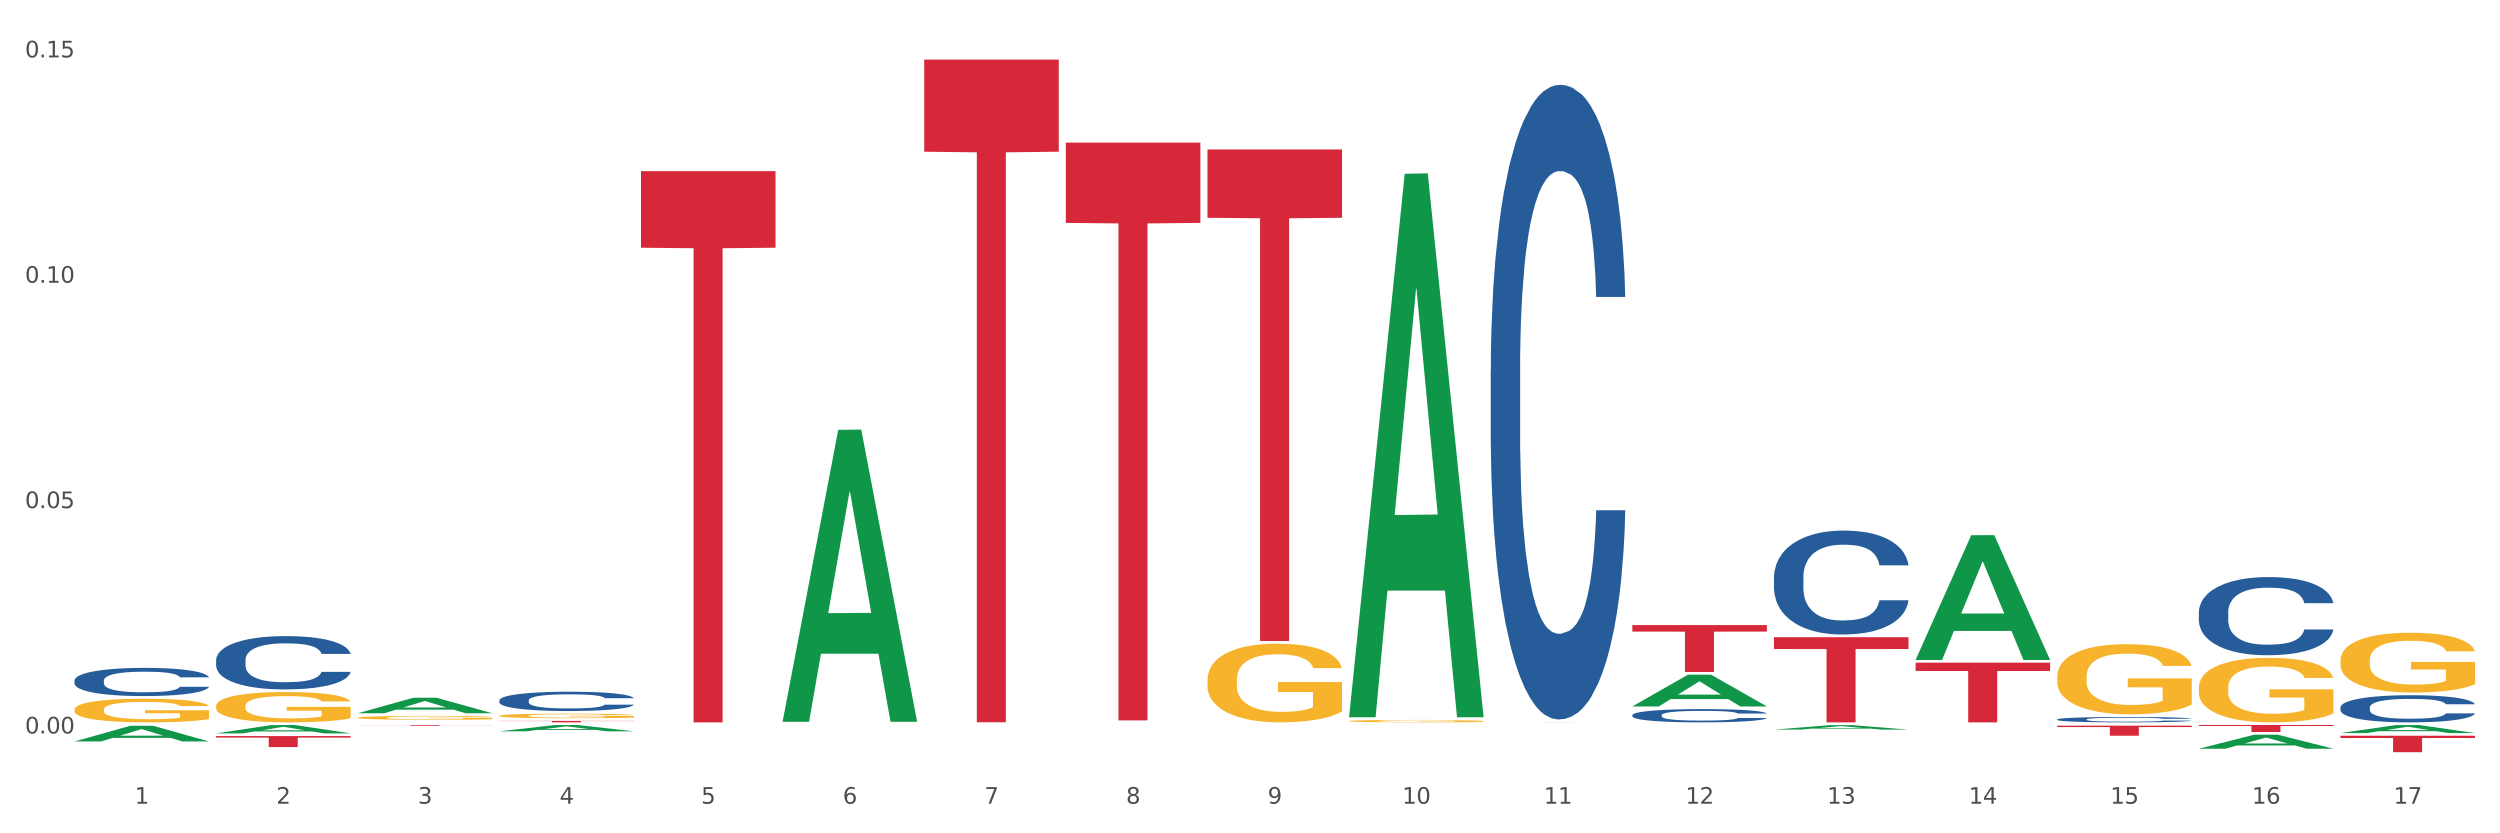 <?xml version="1.0" encoding="utf-8" standalone="no"?>
<!DOCTYPE svg PUBLIC "-//W3C//DTD SVG 1.1//EN"
  "http://www.w3.org/Graphics/SVG/1.1/DTD/svg11.dtd">
<svg xmlns:xlink="http://www.w3.org/1999/xlink" width="1080pt" height="360pt" viewBox="0 0 1080 360" xmlns="http://www.w3.org/2000/svg" version="1.1">
 <rect x="0" y="0" width="1080" height="360" fill="#333333" stroke="none"/>
 <defs>
  <style type="text/css">*{stroke-linejoin: round; stroke-linecap: butt}</style>
 </defs>
 <g id="figure_1">
  <g id="patch_1">
   <path d="M 0 360 
L 1080 360 
L 1080 0 
L 0 0 
z
" style="fill: #ffffff; stroke: #ffffff; stroke-linejoin: miter"/>
  </g>
  <g id="axes_1">
   <g id="matplotlib.axis_1">
    <g id="xtick_1">
     <g id="text_1">
      <!-- 1 -->
      <g style="fill: #4d4d4d" transform="translate(58.182 347.204) scale(0.096 -0.096)">
       <defs>
        <path id="DejaVuSans-31" d="M 794 531 
L 1825 531 
L 1825 4091 
L 703 3866 
L 703 4441 
L 1819 4666 
L 2450 4666 
L 2450 531 
L 3481 531 
L 3481 0 
L 794 0 
L 794 531 
z
" transform="scale(0.016)"/>
       </defs>
       <use xlink:href="#DejaVuSans-31"/>
      </g>
     </g>
    </g>
    <g id="xtick_2">
     <g id="text_2">
      <!-- 2 -->
      <g style="fill: #4d4d4d" transform="translate(119.364 347.204) scale(0.096 -0.096)">
       <defs>
        <path id="DejaVuSans-32" d="M 1228 531 
L 3431 531 
L 3431 0 
L 469 0 
L 469 531 
Q 828 903 1448 1529 
Q 2069 2156 2228 2338 
Q 2531 2678 2651 2914 
Q 2772 3150 2772 3378 
Q 2772 3750 2511 3984 
Q 2250 4219 1831 4219 
Q 1534 4219 1204 4116 
Q 875 4013 500 3803 
L 500 4441 
Q 881 4594 1212 4672 
Q 1544 4750 1819 4750 
Q 2544 4750 2975 4387 
Q 3406 4025 3406 3419 
Q 3406 3131 3298 2873 
Q 3191 2616 2906 2266 
Q 2828 2175 2409 1742 
Q 1991 1309 1228 531 
z
" transform="scale(0.016)"/>
       </defs>
       <use xlink:href="#DejaVuSans-32"/>
      </g>
     </g>
    </g>
    <g id="xtick_3">
     <g id="text_3">
      <!-- 3 -->
      <g style="fill: #4d4d4d" transform="translate(180.545 347.204) scale(0.096 -0.096)">
       <defs>
        <path id="DejaVuSans-33" d="M 2597 2516 
Q 3050 2419 3304 2112 
Q 3559 1806 3559 1356 
Q 3559 666 3084 287 
Q 2609 -91 1734 -91 
Q 1441 -91 1130 -33 
Q 819 25 488 141 
L 488 750 
Q 750 597 1062 519 
Q 1375 441 1716 441 
Q 2309 441 2620 675 
Q 2931 909 2931 1356 
Q 2931 1769 2642 2001 
Q 2353 2234 1838 2234 
L 1294 2234 
L 1294 2753 
L 1863 2753 
Q 2328 2753 2575 2939 
Q 2822 3125 2822 3475 
Q 2822 3834 2567 4026 
Q 2313 4219 1838 4219 
Q 1578 4219 1281 4162 
Q 984 4106 628 3988 
L 628 4550 
Q 988 4650 1302 4700 
Q 1616 4750 1894 4750 
Q 2613 4750 3031 4423 
Q 3450 4097 3450 3541 
Q 3450 3153 3228 2886 
Q 3006 2619 2597 2516 
z
" transform="scale(0.016)"/>
       </defs>
       <use xlink:href="#DejaVuSans-33"/>
      </g>
     </g>
    </g>
    <g id="xtick_4">
     <g id="text_4">
      <!-- 4 -->
      <g style="fill: #4d4d4d" transform="translate(241.726 347.204) scale(0.096 -0.096)">
       <defs>
        <path id="DejaVuSans-34" d="M 2419 4116 
L 825 1625 
L 2419 1625 
L 2419 4116 
z
M 2253 4666 
L 3047 4666 
L 3047 1625 
L 3713 1625 
L 3713 1100 
L 3047 1100 
L 3047 0 
L 2419 0 
L 2419 1100 
L 313 1100 
L 313 1709 
L 2253 4666 
z
" transform="scale(0.016)"/>
       </defs>
       <use xlink:href="#DejaVuSans-34"/>
      </g>
     </g>
    </g>
    <g id="xtick_5">
     <g id="text_5">
      <!-- 5 -->
      <g style="fill: #4d4d4d" transform="translate(302.908 347.204) scale(0.096 -0.096)">
       <defs>
        <path id="DejaVuSans-35" d="M 691 4666 
L 3169 4666 
L 3169 4134 
L 1269 4134 
L 1269 2991 
Q 1406 3038 1543 3061 
Q 1681 3084 1819 3084 
Q 2600 3084 3056 2656 
Q 3513 2228 3513 1497 
Q 3513 744 3044 326 
Q 2575 -91 1722 -91 
Q 1428 -91 1123 -41 
Q 819 9 494 109 
L 494 744 
Q 775 591 1075 516 
Q 1375 441 1709 441 
Q 2250 441 2565 725 
Q 2881 1009 2881 1497 
Q 2881 1984 2565 2268 
Q 2250 2553 1709 2553 
Q 1456 2553 1204 2497 
Q 953 2441 691 2322 
L 691 4666 
z
" transform="scale(0.016)"/>
       </defs>
       <use xlink:href="#DejaVuSans-35"/>
      </g>
     </g>
    </g>
    <g id="xtick_6">
     <g id="text_6">
      <!-- 6 -->
      <g style="fill: #4d4d4d" transform="translate(364.089 347.204) scale(0.096 -0.096)">
       <defs>
        <path id="DejaVuSans-36" d="M 2113 2584 
Q 1688 2584 1439 2293 
Q 1191 2003 1191 1497 
Q 1191 994 1439 701 
Q 1688 409 2113 409 
Q 2538 409 2786 701 
Q 3034 994 3034 1497 
Q 3034 2003 2786 2293 
Q 2538 2584 2113 2584 
z
M 3366 4563 
L 3366 3988 
Q 3128 4100 2886 4159 
Q 2644 4219 2406 4219 
Q 1781 4219 1451 3797 
Q 1122 3375 1075 2522 
Q 1259 2794 1537 2939 
Q 1816 3084 2150 3084 
Q 2853 3084 3261 2657 
Q 3669 2231 3669 1497 
Q 3669 778 3244 343 
Q 2819 -91 2113 -91 
Q 1303 -91 875 529 
Q 447 1150 447 2328 
Q 447 3434 972 4092 
Q 1497 4750 2381 4750 
Q 2619 4750 2861 4703 
Q 3103 4656 3366 4563 
z
" transform="scale(0.016)"/>
       </defs>
       <use xlink:href="#DejaVuSans-36"/>
      </g>
     </g>
    </g>
    <g id="xtick_7">
     <g id="text_7">
      <!-- 7 -->
      <g style="fill: #4d4d4d" transform="translate(425.271 347.204) scale(0.096 -0.096)">
       <defs>
        <path id="DejaVuSans-37" d="M 525 4666 
L 3525 4666 
L 3525 4397 
L 1831 0 
L 1172 0 
L 2766 4134 
L 525 4134 
L 525 4666 
z
" transform="scale(0.016)"/>
       </defs>
       <use xlink:href="#DejaVuSans-37"/>
      </g>
     </g>
    </g>
    <g id="xtick_8">
     <g id="text_8">
      <!-- 8 -->
      <g style="fill: #4d4d4d" transform="translate(486.452 347.204) scale(0.096 -0.096)">
       <defs>
        <path id="DejaVuSans-38" d="M 2034 2216 
Q 1584 2216 1326 1975 
Q 1069 1734 1069 1313 
Q 1069 891 1326 650 
Q 1584 409 2034 409 
Q 2484 409 2743 651 
Q 3003 894 3003 1313 
Q 3003 1734 2745 1975 
Q 2488 2216 2034 2216 
z
M 1403 2484 
Q 997 2584 770 2862 
Q 544 3141 544 3541 
Q 544 4100 942 4425 
Q 1341 4750 2034 4750 
Q 2731 4750 3128 4425 
Q 3525 4100 3525 3541 
Q 3525 3141 3298 2862 
Q 3072 2584 2669 2484 
Q 3125 2378 3379 2068 
Q 3634 1759 3634 1313 
Q 3634 634 3220 271 
Q 2806 -91 2034 -91 
Q 1263 -91 848 271 
Q 434 634 434 1313 
Q 434 1759 690 2068 
Q 947 2378 1403 2484 
z
M 1172 3481 
Q 1172 3119 1398 2916 
Q 1625 2713 2034 2713 
Q 2441 2713 2670 2916 
Q 2900 3119 2900 3481 
Q 2900 3844 2670 4047 
Q 2441 4250 2034 4250 
Q 1625 4250 1398 4047 
Q 1172 3844 1172 3481 
z
" transform="scale(0.016)"/>
       </defs>
       <use xlink:href="#DejaVuSans-38"/>
      </g>
     </g>
    </g>
    <g id="xtick_9">
     <g id="text_9">
      <!-- 9 -->
      <g style="fill: #4d4d4d" transform="translate(547.634 347.204) scale(0.096 -0.096)">
       <defs>
        <path id="DejaVuSans-39" d="M 703 97 
L 703 672 
Q 941 559 1184 500 
Q 1428 441 1663 441 
Q 2288 441 2617 861 
Q 2947 1281 2994 2138 
Q 2813 1869 2534 1725 
Q 2256 1581 1919 1581 
Q 1219 1581 811 2004 
Q 403 2428 403 3163 
Q 403 3881 828 4315 
Q 1253 4750 1959 4750 
Q 2769 4750 3195 4129 
Q 3622 3509 3622 2328 
Q 3622 1225 3098 567 
Q 2575 -91 1691 -91 
Q 1453 -91 1209 -44 
Q 966 3 703 97 
z
M 1959 2075 
Q 2384 2075 2632 2365 
Q 2881 2656 2881 3163 
Q 2881 3666 2632 3958 
Q 2384 4250 1959 4250 
Q 1534 4250 1286 3958 
Q 1038 3666 1038 3163 
Q 1038 2656 1286 2365 
Q 1534 2075 1959 2075 
z
" transform="scale(0.016)"/>
       </defs>
       <use xlink:href="#DejaVuSans-39"/>
      </g>
     </g>
    </g>
    <g id="xtick_10">
     <g id="text_10">
      <!-- 10 -->
      <g style="fill: #4d4d4d" transform="translate(605.761 347.204) scale(0.096 -0.096)">
       <defs>
        <path id="DejaVuSans-30" d="M 2034 4250 
Q 1547 4250 1301 3770 
Q 1056 3291 1056 2328 
Q 1056 1369 1301 889 
Q 1547 409 2034 409 
Q 2525 409 2770 889 
Q 3016 1369 3016 2328 
Q 3016 3291 2770 3770 
Q 2525 4250 2034 4250 
z
M 2034 4750 
Q 2819 4750 3233 4129 
Q 3647 3509 3647 2328 
Q 3647 1150 3233 529 
Q 2819 -91 2034 -91 
Q 1250 -91 836 529 
Q 422 1150 422 2328 
Q 422 3509 836 4129 
Q 1250 4750 2034 4750 
z
" transform="scale(0.016)"/>
       </defs>
       <use xlink:href="#DejaVuSans-31"/>
       <use xlink:href="#DejaVuSans-30" transform="translate(63.623 0)"/>
      </g>
     </g>
    </g>
    <g id="xtick_11">
     <g id="text_11">
      <!-- 11 -->
      <g style="fill: #4d4d4d" transform="translate(666.942 347.204) scale(0.096 -0.096)">
       <use xlink:href="#DejaVuSans-31"/>
       <use xlink:href="#DejaVuSans-31" transform="translate(63.623 0)"/>
      </g>
     </g>
    </g>
    <g id="xtick_12">
     <g id="text_12">
      <!-- 12 -->
      <g style="fill: #4d4d4d" transform="translate(728.124 347.204) scale(0.096 -0.096)">
       <use xlink:href="#DejaVuSans-31"/>
       <use xlink:href="#DejaVuSans-32" transform="translate(63.623 0)"/>
      </g>
     </g>
    </g>
    <g id="xtick_13">
     <g id="text_13">
      <!-- 13 -->
      <g style="fill: #4d4d4d" transform="translate(789.305 347.204) scale(0.096 -0.096)">
       <use xlink:href="#DejaVuSans-31"/>
       <use xlink:href="#DejaVuSans-33" transform="translate(63.623 0)"/>
      </g>
     </g>
    </g>
    <g id="xtick_14">
     <g id="text_14">
      <!-- 14 -->
      <g style="fill: #4d4d4d" transform="translate(850.487 347.204) scale(0.096 -0.096)">
       <use xlink:href="#DejaVuSans-31"/>
       <use xlink:href="#DejaVuSans-34" transform="translate(63.623 0)"/>
      </g>
     </g>
    </g>
    <g id="xtick_15">
     <g id="text_15">
      <!-- 15 -->
      <g style="fill: #4d4d4d" transform="translate(911.668 347.204) scale(0.096 -0.096)">
       <use xlink:href="#DejaVuSans-31"/>
       <use xlink:href="#DejaVuSans-35" transform="translate(63.623 0)"/>
      </g>
     </g>
    </g>
    <g id="xtick_16">
     <g id="text_16">
      <!-- 16 -->
      <g style="fill: #4d4d4d" transform="translate(972.849 347.204) scale(0.096 -0.096)">
       <use xlink:href="#DejaVuSans-31"/>
       <use xlink:href="#DejaVuSans-36" transform="translate(63.623 0)"/>
      </g>
     </g>
    </g>
    <g id="xtick_17">
     <g id="text_17">
      <!-- 17 -->
      <g style="fill: #4d4d4d" transform="translate(1034.031 347.204) scale(0.096 -0.096)">
       <use xlink:href="#DejaVuSans-31"/>
       <use xlink:href="#DejaVuSans-37" transform="translate(63.623 0)"/>
      </g>
     </g>
    </g>
    <g id="xtick_18"/>
    <g id="xtick_19"/>
    <g id="xtick_20"/>
    <g id="xtick_21"/>
    <g id="xtick_22"/>
    <g id="xtick_23"/>
    <g id="xtick_24"/>
    <g id="xtick_25"/>
    <g id="xtick_26"/>
    <g id="xtick_27"/>
    <g id="xtick_28"/>
    <g id="xtick_29"/>
    <g id="xtick_30"/>
    <g id="xtick_31"/>
    <g id="xtick_32"/>
    <g id="xtick_33"/>
   </g>
   <g id="matplotlib.axis_2">
    <g id="ytick_1">
     <g id="text_18">
      <!-- 0.00 -->
      <g style="fill: #4d4d4d" transform="translate(10.8 316.862) scale(0.096 -0.096)">
       <defs>
        <path id="DejaVuSans-2e" d="M 684 794 
L 1344 794 
L 1344 0 
L 684 0 
L 684 794 
z
" transform="scale(0.016)"/>
       </defs>
       <use xlink:href="#DejaVuSans-30"/>
       <use xlink:href="#DejaVuSans-2e" transform="translate(63.623 0)"/>
       <use xlink:href="#DejaVuSans-30" transform="translate(95.41 0)"/>
       <use xlink:href="#DejaVuSans-30" transform="translate(159.033 0)"/>
      </g>
     </g>
    </g>
    <g id="ytick_2">
     <g id="text_19">
      <!-- 0.05 -->
      <g style="fill: #4d4d4d" transform="translate(10.8 219.506) scale(0.096 -0.096)">
       <use xlink:href="#DejaVuSans-30"/>
       <use xlink:href="#DejaVuSans-2e" transform="translate(63.623 0)"/>
       <use xlink:href="#DejaVuSans-30" transform="translate(95.41 0)"/>
       <use xlink:href="#DejaVuSans-35" transform="translate(159.033 0)"/>
      </g>
     </g>
    </g>
    <g id="ytick_3">
     <g id="text_20">
      <!-- 0.10 -->
      <g style="fill: #4d4d4d" transform="translate(10.8 122.151) scale(0.096 -0.096)">
       <use xlink:href="#DejaVuSans-30"/>
       <use xlink:href="#DejaVuSans-2e" transform="translate(63.623 0)"/>
       <use xlink:href="#DejaVuSans-31" transform="translate(95.41 0)"/>
       <use xlink:href="#DejaVuSans-30" transform="translate(159.033 0)"/>
      </g>
     </g>
    </g>
    <g id="ytick_4">
     <g id="text_21">
      <!-- 0.15 -->
      <g style="fill: #4d4d4d" transform="translate(10.8 24.796) scale(0.096 -0.096)">
       <use xlink:href="#DejaVuSans-30"/>
       <use xlink:href="#DejaVuSans-2e" transform="translate(63.623 0)"/>
       <use xlink:href="#DejaVuSans-31" transform="translate(95.41 0)"/>
       <use xlink:href="#DejaVuSans-35" transform="translate(159.033 0)"/>
      </g>
     </g>
    </g>
    <g id="ytick_5"/>
    <g id="ytick_6"/>
    <g id="ytick_7"/>
   </g>
   <g id="PolyCollection_1">
    <path d="M 32.175 320.312 
L 32.235 320.305 
L 56.203 313.554 
L 66.15 313.548 
L 90.297 320.325 
L 78.793 320.325 
L 73.58 318.746 
L 48.833 318.746 
L 48.653 318.772 
L 43.62 320.325 
L 32.175 320.325 
L 32.175 320.312 
L 51.949 317.805 
L 70.464 317.798 
L 61.296 314.992 
L 61.176 314.979 
L 61.056 314.998 
L 51.889 317.798 
L 51.949 317.805 
L 32.175 320.312 
z
" clip-path="url(#pdd129b1c47)" style="fill: #109648"/>
    <path d="M 93.356 316.813 
L 93.416 316.809 
L 117.384 313.218 
L 127.331 313.214 
L 151.479 316.819 
L 139.974 316.819 
L 134.761 315.98 
L 110.014 315.98 
L 109.834 315.993 
L 104.801 316.819 
L 93.356 316.819 
L 93.356 316.813 
L 113.13 315.479 
L 131.645 315.476 
L 122.478 313.983 
L 122.358 313.976 
L 122.238 313.986 
L 113.07 315.476 
L 113.13 315.479 
L 93.356 316.813 
z
" clip-path="url(#pdd129b1c47)" style="fill: #109648"/>
    <path d="M 154.538 310.05 
L 154.606 310.048 
L 154.606 309.994 
L 154.744 309.947 
L 155.43 309.833 
L 156.459 309.739 
L 157.214 309.688 
L 157.969 309.647 
L 158.861 309.606 
L 159.959 309.564 
L 161.949 309.502 
L 163.184 309.47 
L 164.694 309.436 
L 167.439 309.388 
L 169.429 309.361 
L 171.487 309.338 
L 174.85 309.31 
L 177.046 309.298 
L 179.379 309.289 
L 182.192 309.283 
L 184.32 309.282 
L 188.986 309.286 
L 192.966 309.3 
L 194.887 309.31 
L 197.358 309.329 
L 198.661 309.341 
L 200.789 309.365 
L 202.985 309.397 
L 204.494 309.424 
L 206.759 309.476 
L 208.474 309.528 
L 210.053 309.591 
L 210.876 309.635 
L 211.494 309.676 
L 212.043 309.723 
L 212.592 309.798 
L 200.24 309.798 
L 199.759 309.745 
L 199.005 309.695 
L 197.907 309.646 
L 196.946 309.616 
L 195.299 309.578 
L 193.789 309.553 
L 192.211 309.535 
L 190.29 309.52 
L 188.78 309.512 
L 186.653 309.506 
L 182.467 309.508 
L 179.653 309.52 
L 177.732 309.535 
L 176.497 309.549 
L 175.399 309.564 
L 174.164 309.585 
L 172.723 309.617 
L 171.693 309.646 
L 170.664 309.682 
L 169.84 309.719 
L 169.086 309.761 
L 168.468 309.807 
L 167.988 309.854 
L 167.576 309.912 
L 167.233 310.007 
L 167.233 310.215 
L 167.37 310.262 
L 167.713 310.325 
L 168.125 310.372 
L 168.811 310.428 
L 169.429 310.466 
L 170.595 310.52 
L 171.899 310.566 
L 172.928 310.595 
L 173.958 310.619 
L 175.742 310.652 
L 177.732 310.68 
L 179.447 310.696 
L 181.781 310.712 
L 183.359 310.718 
L 184.731 310.721 
L 188.094 310.721 
L 190.495 310.716 
L 193.172 310.706 
L 195.23 310.692 
L 196.946 310.675 
L 198.867 310.648 
L 200.102 310.622 
L 200.102 310.305 
L 185.006 310.303 
L 185.006 310.092 
L 212.66 310.092 
L 212.66 310.712 
L 211.494 310.744 
L 210.19 310.772 
L 208.817 310.798 
L 206.759 310.83 
L 204.288 310.86 
L 202.092 310.882 
L 199.759 310.9 
L 197.014 310.917 
L 193.446 310.932 
L 191.25 310.938 
L 188.505 310.942 
L 185.28 310.944 
L 182.467 310.941 
L 179.722 310.933 
L 176.84 310.92 
L 174.026 310.9 
L 171.899 310.88 
L 169.772 310.856 
L 167.507 310.824 
L 165.723 310.794 
L 164.351 310.766 
L 162.841 310.731 
L 161.194 310.686 
L 159.959 310.645 
L 158.861 310.602 
L 157.694 310.548 
L 156.871 310.501 
L 156.048 310.441 
L 155.567 310.397 
L 155.018 310.329 
L 154.606 310.233 
L 154.538 310.05 
z
" clip-path="url(#pdd129b1c47)" style="fill: #f7b32b"/>
    <path d="M 215.719 309.217 
L 215.788 309.216 
L 215.788 309.151 
L 215.925 309.096 
L 216.611 308.961 
L 217.641 308.85 
L 218.395 308.791 
L 219.15 308.743 
L 220.042 308.694 
L 221.14 308.644 
L 223.13 308.571 
L 224.366 308.533 
L 225.875 308.494 
L 228.62 308.436 
L 230.61 308.404 
L 232.669 308.377 
L 236.031 308.345 
L 238.227 308.331 
L 240.56 308.32 
L 243.374 308.313 
L 245.501 308.311 
L 250.167 308.316 
L 254.147 308.333 
L 256.069 308.345 
L 258.539 308.367 
L 259.843 308.381 
L 261.97 308.41 
L 264.166 308.447 
L 265.676 308.479 
L 267.94 308.54 
L 269.656 308.601 
L 271.234 308.676 
L 272.057 308.728 
L 272.675 308.777 
L 273.224 308.832 
L 273.773 308.92 
L 261.421 308.92 
L 260.941 308.857 
L 260.186 308.798 
L 259.088 308.741 
L 258.127 308.705 
L 256.48 308.66 
L 254.971 308.632 
L 253.392 308.61 
L 251.471 308.592 
L 249.961 308.583 
L 247.834 308.576 
L 243.648 308.578 
L 240.835 308.592 
L 238.913 308.61 
L 237.678 308.626 
L 236.58 308.644 
L 235.345 308.669 
L 233.904 308.707 
L 232.875 308.741 
L 231.845 308.784 
L 231.022 308.827 
L 230.267 308.877 
L 229.649 308.931 
L 229.169 308.986 
L 228.757 309.054 
L 228.414 309.167 
L 228.414 309.413 
L 228.551 309.468 
L 228.895 309.542 
L 229.306 309.597 
L 229.993 309.663 
L 230.61 309.708 
L 231.777 309.773 
L 233.08 309.826 
L 234.11 309.86 
L 235.139 309.889 
L 236.923 309.929 
L 238.913 309.961 
L 240.629 309.981 
L 242.962 309.998 
L 244.54 310.006 
L 245.913 310.009 
L 249.275 310.009 
L 251.677 310.004 
L 254.353 309.991 
L 256.412 309.975 
L 258.127 309.955 
L 260.049 309.923 
L 261.284 309.893 
L 261.284 309.518 
L 246.187 309.517 
L 246.187 309.268 
L 273.842 309.268 
L 273.842 309.998 
L 272.675 310.036 
L 271.371 310.07 
L 269.999 310.101 
L 267.94 310.138 
L 265.47 310.174 
L 263.274 310.199 
L 260.941 310.221 
L 258.196 310.24 
L 254.628 310.258 
L 252.432 310.265 
L 249.687 310.271 
L 246.462 310.272 
L 243.648 310.269 
L 240.903 310.26 
L 238.021 310.244 
L 235.208 310.221 
L 233.08 310.197 
L 230.953 310.169 
L 228.689 310.131 
L 226.905 310.095 
L 225.532 310.063 
L 224.022 310.022 
L 222.376 309.968 
L 221.14 309.92 
L 220.042 309.869 
L 218.876 309.805 
L 218.052 309.749 
L 217.229 309.68 
L 216.749 309.628 
L 216.2 309.547 
L 215.788 309.434 
L 215.719 309.217 
z
" clip-path="url(#pdd129b1c47)" style="fill: #f7b32b"/>
    <path d="M 32.175 306.57 
L 32.244 306.56 
L 32.244 306.225 
L 32.381 305.935 
L 33.067 305.236 
L 34.096 304.657 
L 34.851 304.35 
L 35.606 304.098 
L 36.498 303.846 
L 37.596 303.585 
L 39.586 303.202 
L 40.821 303.006 
L 42.331 302.801 
L 45.076 302.502 
L 47.066 302.334 
L 49.124 302.195 
L 52.487 302.027 
L 54.683 301.952 
L 57.016 301.896 
L 59.829 301.859 
L 61.957 301.849 
L 66.623 301.877 
L 70.603 301.961 
L 72.524 302.027 
L 74.995 302.139 
L 76.299 302.213 
L 78.426 302.362 
L 80.622 302.558 
L 82.131 302.726 
L 84.396 303.043 
L 86.111 303.361 
L 87.69 303.752 
L 88.513 304.023 
L 89.131 304.275 
L 89.68 304.564 
L 90.229 305.021 
L 77.877 305.021 
L 77.397 304.695 
L 76.642 304.387 
L 75.544 304.088 
L 74.583 303.902 
L 72.936 303.669 
L 71.426 303.519 
L 69.848 303.407 
L 67.927 303.314 
L 66.417 303.267 
L 64.29 303.23 
L 60.104 303.239 
L 57.29 303.314 
L 55.369 303.407 
L 54.134 303.491 
L 53.036 303.585 
L 51.801 303.715 
L 50.36 303.911 
L 49.33 304.088 
L 48.301 304.312 
L 47.478 304.536 
L 46.723 304.797 
L 46.105 305.077 
L 45.625 305.366 
L 45.213 305.721 
L 44.87 306.309 
L 44.87 307.587 
L 45.007 307.876 
L 45.35 308.258 
L 45.762 308.548 
L 46.448 308.893 
L 47.066 309.126 
L 48.232 309.462 
L 49.536 309.742 
L 50.566 309.919 
L 51.595 310.068 
L 53.379 310.273 
L 55.369 310.441 
L 57.085 310.544 
L 59.418 310.637 
L 60.996 310.675 
L 62.368 310.693 
L 65.731 310.693 
L 68.133 310.665 
L 70.809 310.6 
L 72.868 310.516 
L 74.583 310.413 
L 76.504 310.245 
L 77.74 310.087 
L 77.74 308.137 
L 62.643 308.128 
L 62.643 306.831 
L 90.297 306.831 
L 90.297 310.637 
L 89.131 310.833 
L 87.827 311.01 
L 86.455 311.169 
L 84.396 311.365 
L 81.926 311.551 
L 79.73 311.682 
L 77.397 311.794 
L 74.652 311.897 
L 71.083 311.99 
L 68.887 312.027 
L 66.143 312.055 
L 62.917 312.065 
L 60.104 312.046 
L 57.359 311.999 
L 54.477 311.915 
L 51.663 311.794 
L 49.536 311.673 
L 47.409 311.523 
L 45.144 311.328 
L 43.36 311.141 
L 41.988 310.973 
L 40.478 310.759 
L 38.831 310.479 
L 37.596 310.227 
L 36.498 309.966 
L 35.332 309.63 
L 34.508 309.341 
L 33.685 308.977 
L 33.204 308.706 
L 32.655 308.286 
L 32.244 307.699 
L 32.175 306.57 
z
" clip-path="url(#pdd129b1c47)" style="fill: #f7b32b"/>
    <path d="M 93.356 305.023 
L 93.425 305.011 
L 93.425 304.58 
L 93.562 304.21 
L 94.248 303.313 
L 95.278 302.572 
L 96.033 302.177 
L 96.787 301.854 
L 97.68 301.531 
L 98.778 301.197 
L 100.768 300.706 
L 102.003 300.455 
L 103.512 300.192 
L 106.257 299.81 
L 108.247 299.595 
L 110.306 299.415 
L 113.668 299.2 
L 115.864 299.104 
L 118.197 299.033 
L 121.011 298.985 
L 123.138 298.973 
L 127.804 299.009 
L 131.784 299.116 
L 133.706 299.2 
L 136.176 299.343 
L 137.48 299.439 
L 139.607 299.63 
L 141.803 299.881 
L 143.313 300.097 
L 145.577 300.503 
L 147.293 300.91 
L 148.871 301.412 
L 149.695 301.759 
L 150.312 302.081 
L 150.861 302.452 
L 151.41 303.038 
L 139.058 303.038 
L 138.578 302.619 
L 137.823 302.225 
L 136.725 301.842 
L 135.764 301.603 
L 134.118 301.304 
L 132.608 301.113 
L 131.03 300.969 
L 129.108 300.85 
L 127.599 300.79 
L 125.471 300.742 
L 121.285 300.754 
L 118.472 300.85 
L 116.55 300.969 
L 115.315 301.077 
L 114.217 301.197 
L 112.982 301.364 
L 111.541 301.615 
L 110.512 301.842 
L 109.482 302.129 
L 108.659 302.416 
L 107.904 302.751 
L 107.287 303.11 
L 106.806 303.48 
L 106.394 303.935 
L 106.051 304.688 
L 106.051 306.326 
L 106.189 306.696 
L 106.532 307.187 
L 106.943 307.557 
L 107.63 308 
L 108.247 308.298 
L 109.414 308.729 
L 110.718 309.088 
L 111.747 309.315 
L 112.776 309.506 
L 114.56 309.769 
L 116.55 309.984 
L 118.266 310.116 
L 120.599 310.235 
L 122.177 310.283 
L 123.55 310.307 
L 126.912 310.307 
L 129.314 310.271 
L 131.99 310.187 
L 134.049 310.08 
L 135.764 309.948 
L 137.686 309.733 
L 138.921 309.53 
L 138.921 307.031 
L 123.824 307.019 
L 123.824 305.357 
L 151.479 305.357 
L 151.479 310.235 
L 150.312 310.486 
L 149.008 310.714 
L 147.636 310.917 
L 145.577 311.168 
L 143.107 311.407 
L 140.911 311.574 
L 138.578 311.718 
L 135.833 311.849 
L 132.265 311.969 
L 130.069 312.017 
L 127.324 312.053 
L 124.099 312.065 
L 121.285 312.041 
L 118.54 311.981 
L 115.658 311.873 
L 112.845 311.718 
L 110.718 311.562 
L 108.59 311.371 
L 106.326 311.12 
L 104.542 310.881 
L 103.169 310.666 
L 101.66 310.391 
L 100.013 310.032 
L 98.778 309.709 
L 97.68 309.374 
L 96.513 308.944 
L 95.69 308.573 
L 94.866 308.107 
L 94.386 307.76 
L 93.837 307.222 
L 93.425 306.469 
L 93.356 305.023 
z
" clip-path="url(#pdd129b1c47)" style="fill: #f7b32b"/>
    <path d="M 582.808 311.502 
L 582.876 311.501 
L 582.876 311.467 
L 583.014 311.438 
L 583.7 311.366 
L 584.729 311.307 
L 585.484 311.275 
L 586.239 311.25 
L 587.131 311.224 
L 588.229 311.197 
L 590.219 311.158 
L 591.454 311.138 
L 592.964 311.117 
L 595.709 311.086 
L 597.699 311.069 
L 599.757 311.055 
L 603.12 311.038 
L 605.316 311.03 
L 607.649 311.024 
L 610.462 311.021 
L 612.589 311.02 
L 617.256 311.022 
L 621.236 311.031 
L 623.157 311.038 
L 625.628 311.049 
L 626.931 311.057 
L 629.059 311.072 
L 631.254 311.092 
L 632.764 311.109 
L 635.029 311.142 
L 636.744 311.174 
L 638.322 311.214 
L 639.146 311.242 
L 639.764 311.268 
L 640.312 311.297 
L 640.861 311.344 
L 628.51 311.344 
L 628.029 311.311 
L 627.274 311.279 
L 626.176 311.249 
L 625.216 311.23 
L 623.569 311.206 
L 622.059 311.19 
L 620.481 311.179 
L 618.56 311.169 
L 617.05 311.165 
L 614.923 311.161 
L 610.737 311.162 
L 607.923 311.169 
L 606.002 311.179 
L 604.767 311.188 
L 603.669 311.197 
L 602.433 311.21 
L 600.992 311.23 
L 599.963 311.249 
L 598.934 311.272 
L 598.11 311.294 
L 597.355 311.321 
L 596.738 311.35 
L 596.258 311.379 
L 595.846 311.416 
L 595.503 311.476 
L 595.503 311.606 
L 595.64 311.636 
L 595.983 311.675 
L 596.395 311.705 
L 597.081 311.74 
L 597.699 311.764 
L 598.865 311.798 
L 600.169 311.827 
L 601.198 311.845 
L 602.228 311.86 
L 604.012 311.881 
L 606.002 311.899 
L 607.717 311.909 
L 610.05 311.919 
L 611.629 311.922 
L 613.001 311.924 
L 616.364 311.924 
L 618.765 311.921 
L 621.442 311.915 
L 623.5 311.906 
L 625.216 311.896 
L 627.137 311.878 
L 628.372 311.862 
L 628.372 311.663 
L 613.276 311.662 
L 613.276 311.529 
L 640.93 311.529 
L 640.93 311.919 
L 639.764 311.939 
L 638.46 311.957 
L 637.087 311.973 
L 635.029 311.993 
L 632.558 312.012 
L 630.362 312.025 
L 628.029 312.037 
L 625.284 312.047 
L 621.716 312.057 
L 619.52 312.061 
L 616.775 312.064 
L 613.55 312.065 
L 610.737 312.063 
L 607.992 312.058 
L 605.11 312.049 
L 602.296 312.037 
L 600.169 312.024 
L 598.042 312.009 
L 595.777 311.989 
L 593.993 311.97 
L 592.621 311.953 
L 591.111 311.931 
L 589.464 311.902 
L 588.229 311.877 
L 587.131 311.85 
L 585.964 311.815 
L 585.141 311.786 
L 584.317 311.749 
L 583.837 311.721 
L 583.288 311.678 
L 582.876 311.618 
L 582.808 311.502 
z
" clip-path="url(#pdd129b1c47)" style="fill: #f7b32b"/>
    <path d="M 521.626 293.78 
L 521.695 293.749 
L 521.695 292.631 
L 521.832 291.669 
L 522.518 289.341 
L 523.548 287.416 
L 524.303 286.392 
L 525.057 285.554 
L 525.949 284.715 
L 527.047 283.846 
L 529.037 282.573 
L 530.273 281.921 
L 531.782 281.239 
L 534.527 280.245 
L 536.517 279.686 
L 538.576 279.221 
L 541.938 278.662 
L 544.134 278.414 
L 546.467 278.227 
L 549.281 278.103 
L 551.408 278.072 
L 556.074 278.165 
L 560.054 278.445 
L 561.976 278.662 
L 564.446 279.034 
L 565.75 279.283 
L 567.877 279.779 
L 570.073 280.431 
L 571.583 280.99 
L 573.847 282.046 
L 575.563 283.101 
L 577.141 284.405 
L 577.965 285.305 
L 578.582 286.143 
L 579.131 287.106 
L 579.68 288.627 
L 567.328 288.627 
L 566.848 287.54 
L 566.093 286.516 
L 564.995 285.523 
L 564.034 284.902 
L 562.387 284.126 
L 560.878 283.629 
L 559.299 283.256 
L 557.378 282.946 
L 555.868 282.791 
L 553.741 282.667 
L 549.555 282.698 
L 546.742 282.946 
L 544.82 283.256 
L 543.585 283.536 
L 542.487 283.846 
L 541.252 284.281 
L 539.811 284.933 
L 538.782 285.523 
L 537.752 286.268 
L 536.929 287.013 
L 536.174 287.882 
L 535.556 288.813 
L 535.076 289.775 
L 534.664 290.955 
L 534.321 292.911 
L 534.321 297.164 
L 534.459 298.126 
L 534.802 299.399 
L 535.213 300.361 
L 535.9 301.51 
L 536.517 302.286 
L 537.684 303.403 
L 538.988 304.335 
L 540.017 304.925 
L 541.046 305.421 
L 542.83 306.104 
L 544.82 306.663 
L 546.536 307.004 
L 548.869 307.315 
L 550.447 307.439 
L 551.82 307.501 
L 555.182 307.501 
L 557.584 307.408 
L 560.26 307.191 
L 562.319 306.911 
L 564.034 306.57 
L 565.956 306.011 
L 567.191 305.483 
L 567.191 298.995 
L 552.094 298.964 
L 552.094 294.649 
L 579.749 294.649 
L 579.749 307.315 
L 578.582 307.967 
L 577.278 308.557 
L 575.906 309.084 
L 573.847 309.736 
L 571.377 310.357 
L 569.181 310.792 
L 566.848 311.164 
L 564.103 311.506 
L 560.535 311.816 
L 558.339 311.94 
L 555.594 312.034 
L 552.369 312.065 
L 549.555 312.002 
L 546.81 311.847 
L 543.928 311.568 
L 541.115 311.164 
L 538.988 310.761 
L 536.86 310.264 
L 534.596 309.612 
L 532.812 308.991 
L 531.439 308.432 
L 529.93 307.718 
L 528.283 306.787 
L 527.047 305.949 
L 525.949 305.08 
L 524.783 303.962 
L 523.959 303 
L 523.136 301.789 
L 522.656 300.889 
L 522.107 299.492 
L 521.695 297.536 
L 521.626 293.78 
z
" clip-path="url(#pdd129b1c47)" style="fill: #f7b32b"/>
    <path d="M 949.896 297.082 
L 949.965 297.057 
L 949.965 296.141 
L 950.102 295.352 
L 950.788 293.445 
L 951.818 291.868 
L 952.572 291.028 
L 953.327 290.341 
L 954.219 289.655 
L 955.317 288.942 
L 957.307 287.899 
L 958.543 287.365 
L 960.052 286.806 
L 962.797 285.992 
L 964.787 285.534 
L 966.846 285.152 
L 970.208 284.694 
L 972.404 284.491 
L 974.737 284.338 
L 977.551 284.237 
L 979.678 284.211 
L 984.344 284.287 
L 988.324 284.516 
L 990.246 284.694 
L 992.716 285 
L 994.02 285.203 
L 996.147 285.61 
L 998.343 286.144 
L 999.853 286.602 
L 1002.117 287.467 
L 1003.833 288.332 
L 1005.411 289.4 
L 1006.234 290.138 
L 1006.852 290.825 
L 1007.401 291.613 
L 1007.95 292.86 
L 995.598 292.86 
L 995.118 291.969 
L 994.363 291.13 
L 993.265 290.316 
L 992.304 289.807 
L 990.657 289.171 
L 989.148 288.764 
L 987.569 288.459 
L 985.648 288.205 
L 984.138 288.078 
L 982.011 287.976 
L 977.825 288.001 
L 975.012 288.205 
L 973.09 288.459 
L 971.855 288.688 
L 970.757 288.942 
L 969.522 289.298 
L 968.081 289.833 
L 967.052 290.316 
L 966.022 290.926 
L 965.199 291.537 
L 964.444 292.249 
L 963.826 293.012 
L 963.346 293.801 
L 962.934 294.767 
L 962.591 296.37 
L 962.591 299.855 
L 962.728 300.643 
L 963.072 301.686 
L 963.483 302.475 
L 964.169 303.416 
L 964.787 304.052 
L 965.954 304.968 
L 967.257 305.731 
L 968.287 306.214 
L 969.316 306.621 
L 971.1 307.181 
L 973.09 307.639 
L 974.806 307.918 
L 977.139 308.173 
L 978.717 308.274 
L 980.09 308.325 
L 983.452 308.325 
L 985.854 308.249 
L 988.53 308.071 
L 990.589 307.842 
L 992.304 307.562 
L 994.226 307.104 
L 995.461 306.672 
L 995.461 301.356 
L 980.364 301.33 
L 980.364 297.794 
L 1008.019 297.794 
L 1008.019 308.173 
L 1006.852 308.707 
L 1005.548 309.19 
L 1004.176 309.623 
L 1002.117 310.157 
L 999.647 310.666 
L 997.451 311.022 
L 995.118 311.327 
L 992.373 311.607 
L 988.805 311.861 
L 986.609 311.963 
L 983.864 312.039 
L 980.639 312.065 
L 977.825 312.014 
L 975.08 311.887 
L 972.198 311.658 
L 969.385 311.327 
L 967.257 310.996 
L 965.13 310.589 
L 962.866 310.055 
L 961.082 309.546 
L 959.709 309.088 
L 958.199 308.503 
L 956.553 307.74 
L 955.317 307.053 
L 954.219 306.341 
L 953.053 305.426 
L 952.229 304.637 
L 951.406 303.645 
L 950.926 302.907 
L 950.377 301.763 
L 949.965 300.16 
L 949.896 297.082 
z
" clip-path="url(#pdd129b1c47)" style="fill: #f7b32b"/>
    <path d="M 888.715 292.29 
L 888.783 292.262 
L 888.783 291.266 
L 888.921 290.408 
L 889.607 288.333 
L 890.636 286.618 
L 891.391 285.705 
L 892.146 284.958 
L 893.038 284.211 
L 894.136 283.436 
L 896.126 282.302 
L 897.361 281.721 
L 898.871 281.112 
L 901.616 280.227 
L 903.606 279.729 
L 905.664 279.314 
L 909.027 278.816 
L 911.223 278.595 
L 913.556 278.429 
L 916.369 278.318 
L 918.497 278.29 
L 923.163 278.373 
L 927.143 278.622 
L 929.064 278.816 
L 931.535 279.148 
L 932.838 279.369 
L 934.966 279.812 
L 937.162 280.393 
L 938.671 280.891 
L 940.936 281.832 
L 942.651 282.772 
L 944.23 283.934 
L 945.053 284.737 
L 945.671 285.484 
L 946.22 286.341 
L 946.769 287.697 
L 934.417 287.697 
L 933.936 286.729 
L 933.182 285.816 
L 932.084 284.93 
L 931.123 284.377 
L 929.476 283.685 
L 927.966 283.243 
L 926.388 282.911 
L 924.467 282.634 
L 922.957 282.496 
L 920.83 282.385 
L 916.644 282.413 
L 913.83 282.634 
L 911.909 282.911 
L 910.674 283.16 
L 909.576 283.436 
L 908.341 283.824 
L 906.899 284.405 
L 905.87 284.93 
L 904.841 285.594 
L 904.017 286.258 
L 903.263 287.033 
L 902.645 287.863 
L 902.165 288.721 
L 901.753 289.772 
L 901.41 291.515 
L 901.41 295.305 
L 901.547 296.163 
L 901.89 297.297 
L 902.302 298.155 
L 902.988 299.179 
L 903.606 299.87 
L 904.772 300.866 
L 906.076 301.696 
L 907.105 302.222 
L 908.135 302.665 
L 909.919 303.273 
L 911.909 303.771 
L 913.624 304.076 
L 915.958 304.352 
L 917.536 304.463 
L 918.908 304.518 
L 922.271 304.518 
L 924.672 304.435 
L 927.349 304.242 
L 929.407 303.993 
L 931.123 303.688 
L 933.044 303.19 
L 934.279 302.72 
L 934.279 296.938 
L 919.183 296.91 
L 919.183 293.064 
L 946.837 293.064 
L 946.837 304.352 
L 945.671 304.933 
L 944.367 305.459 
L 942.994 305.929 
L 940.936 306.51 
L 938.465 307.064 
L 936.269 307.451 
L 933.936 307.783 
L 931.191 308.087 
L 927.623 308.364 
L 925.427 308.475 
L 922.682 308.558 
L 919.457 308.585 
L 916.644 308.53 
L 913.899 308.392 
L 911.017 308.143 
L 908.203 307.783 
L 906.076 307.423 
L 903.949 306.981 
L 901.684 306.4 
L 899.9 305.846 
L 898.528 305.348 
L 897.018 304.712 
L 895.371 303.882 
L 894.136 303.135 
L 893.038 302.36 
L 891.871 301.364 
L 891.048 300.507 
L 890.224 299.428 
L 889.744 298.625 
L 889.195 297.38 
L 888.783 295.637 
L 888.715 292.29 
z
" clip-path="url(#pdd129b1c47)" style="fill: #f7b32b"/>
    <path d="M 1011.078 285.287 
L 1011.146 285.264 
L 1011.146 284.414 
L 1011.284 283.683 
L 1011.97 281.913 
L 1012.999 280.45 
L 1013.754 279.671 
L 1014.509 279.034 
L 1015.401 278.397 
L 1016.499 277.736 
L 1018.489 276.768 
L 1019.724 276.273 
L 1021.234 275.754 
L 1023.978 274.999 
L 1025.969 274.574 
L 1028.027 274.22 
L 1031.39 273.795 
L 1033.585 273.606 
L 1035.919 273.465 
L 1038.732 273.37 
L 1040.859 273.347 
L 1045.526 273.418 
L 1049.506 273.63 
L 1051.427 273.795 
L 1053.897 274.078 
L 1055.201 274.267 
L 1057.328 274.645 
L 1059.524 275.14 
L 1061.034 275.565 
L 1063.299 276.367 
L 1065.014 277.17 
L 1066.592 278.161 
L 1067.416 278.845 
L 1068.033 279.482 
L 1068.582 280.214 
L 1069.131 281.37 
L 1056.78 281.37 
L 1056.299 280.544 
L 1055.544 279.765 
L 1054.446 279.01 
L 1053.486 278.538 
L 1051.839 277.948 
L 1050.329 277.571 
L 1048.751 277.288 
L 1046.829 277.052 
L 1045.32 276.934 
L 1043.192 276.839 
L 1039.007 276.863 
L 1036.193 277.052 
L 1034.272 277.288 
L 1033.037 277.5 
L 1031.939 277.736 
L 1030.703 278.066 
L 1029.262 278.562 
L 1028.233 279.01 
L 1027.204 279.577 
L 1026.38 280.143 
L 1025.625 280.804 
L 1025.008 281.512 
L 1024.527 282.243 
L 1024.116 283.14 
L 1023.773 284.627 
L 1023.773 287.859 
L 1023.91 288.591 
L 1024.253 289.559 
L 1024.665 290.29 
L 1025.351 291.163 
L 1025.969 291.753 
L 1027.135 292.603 
L 1028.439 293.311 
L 1029.468 293.759 
L 1030.498 294.137 
L 1032.282 294.656 
L 1034.272 295.08 
L 1035.987 295.34 
L 1038.32 295.576 
L 1039.899 295.67 
L 1041.271 295.718 
L 1044.634 295.718 
L 1047.035 295.647 
L 1049.712 295.482 
L 1051.77 295.269 
L 1053.486 295.01 
L 1055.407 294.585 
L 1056.642 294.184 
L 1056.642 289.252 
L 1041.546 289.228 
L 1041.546 285.948 
L 1069.2 285.948 
L 1069.2 295.576 
L 1068.033 296.072 
L 1066.73 296.52 
L 1065.357 296.921 
L 1063.299 297.417 
L 1060.828 297.889 
L 1058.632 298.219 
L 1056.299 298.502 
L 1053.554 298.762 
L 1049.986 298.998 
L 1047.79 299.092 
L 1045.045 299.163 
L 1041.82 299.186 
L 1039.007 299.139 
L 1036.262 299.021 
L 1033.38 298.809 
L 1030.566 298.502 
L 1028.439 298.195 
L 1026.312 297.818 
L 1024.047 297.322 
L 1022.263 296.85 
L 1020.891 296.426 
L 1019.381 295.883 
L 1017.734 295.175 
L 1016.499 294.538 
L 1015.401 293.877 
L 1014.234 293.027 
L 1013.411 292.296 
L 1012.587 291.376 
L 1012.107 290.691 
L 1011.558 289.629 
L 1011.146 288.143 
L 1011.078 285.287 
z
" clip-path="url(#pdd129b1c47)" style="fill: #f7b32b"/>
    <path d="M 1011.078 316.677 
L 1011.138 316.674 
L 1035.106 313.218 
L 1045.052 313.214 
L 1069.2 316.683 
L 1057.695 316.683 
L 1052.482 315.876 
L 1027.735 315.876 
L 1027.556 315.889 
L 1022.522 316.683 
L 1011.078 316.683 
L 1011.078 316.677 
L 1030.851 315.393 
L 1049.366 315.39 
L 1040.199 313.954 
L 1040.079 313.947 
L 1039.959 313.957 
L 1030.791 315.39 
L 1030.851 315.393 
L 1011.078 316.677 
z
" clip-path="url(#pdd129b1c47)" style="fill: #109648"/>
    <path d="M 949.896 323.437 
L 949.956 323.431 
L 973.924 317.366 
L 983.871 317.361 
L 1008.019 323.448 
L 996.514 323.448 
L 991.301 322.031 
L 966.554 322.031 
L 966.374 322.054 
L 961.341 323.448 
L 949.896 323.448 
L 949.896 323.437 
L 969.67 321.185 
L 988.185 321.179 
L 979.017 318.658 
L 978.897 318.647 
L 978.778 318.664 
L 969.61 321.179 
L 969.67 321.185 
L 949.896 323.437 
z
" clip-path="url(#pdd129b1c47)" style="fill: #109648"/>
    <path d="M 399.263 25.759 
L 457.386 25.759 
L 457.386 65.541 
L 434.523 65.809 
L 434.523 312.022 
L 421.989 312.022 
L 421.989 65.809 
L 399.263 65.541 
L 399.263 26.028 
L 399.263 25.759 
z
" clip-path="url(#pdd129b1c47)" style="fill: #d62839"/>
    <path d="M 460.445 61.602 
L 518.567 61.602 
L 518.567 96.289 
L 495.704 96.524 
L 495.704 311.21 
L 483.17 311.21 
L 483.17 96.524 
L 460.445 96.289 
L 460.445 61.836 
L 460.445 61.602 
z
" clip-path="url(#pdd129b1c47)" style="fill: #d62839"/>
    <path d="M 521.626 64.577 
L 579.749 64.577 
L 579.749 94.086 
L 556.885 94.286 
L 556.885 276.922 
L 544.352 276.922 
L 544.352 94.286 
L 521.626 94.086 
L 521.626 64.777 
L 521.626 64.577 
z
" clip-path="url(#pdd129b1c47)" style="fill: #d62839"/>
    <path d="M 643.989 311.966 
L 702.112 311.966 
L 702.112 311.972 
L 679.248 311.972 
L 679.248 312.006 
L 666.715 312.006 
L 666.715 311.972 
L 643.989 311.972 
L 643.989 311.966 
L 643.989 311.966 
z
" clip-path="url(#pdd129b1c47)" style="fill: #d62839"/>
    <path d="M 705.171 270.031 
L 763.293 270.031 
L 763.293 272.849 
L 740.43 272.868 
L 740.43 290.307 
L 727.896 290.307 
L 727.896 272.868 
L 705.171 272.849 
L 705.171 270.05 
L 705.171 270.031 
z
" clip-path="url(#pdd129b1c47)" style="fill: #d62839"/>
    <path d="M 766.352 275.257 
L 824.474 275.257 
L 824.474 280.372 
L 801.611 280.407 
L 801.611 312.065 
L 789.078 312.065 
L 789.078 280.407 
L 766.352 280.372 
L 766.352 275.292 
L 766.352 275.257 
z
" clip-path="url(#pdd129b1c47)" style="fill: #d62839"/>
    <path d="M 827.533 286.271 
L 885.656 286.271 
L 885.656 289.855 
L 862.792 289.879 
L 862.792 312.065 
L 850.259 312.065 
L 850.259 289.879 
L 827.533 289.855 
L 827.533 286.295 
L 827.533 286.271 
z
" clip-path="url(#pdd129b1c47)" style="fill: #d62839"/>
    <path d="M 888.715 313.492 
L 946.837 313.492 
L 946.837 314.095 
L 923.974 314.099 
L 923.974 317.83 
L 911.44 317.83 
L 911.44 314.099 
L 888.715 314.095 
L 888.715 313.496 
L 888.715 313.492 
z
" clip-path="url(#pdd129b1c47)" style="fill: #d62839"/>
    <path d="M 1011.078 317.833 
L 1069.2 317.833 
L 1069.2 318.822 
L 1046.337 318.829 
L 1046.337 324.95 
L 1033.803 324.95 
L 1033.803 318.829 
L 1011.078 318.822 
L 1011.078 317.84 
L 1011.078 317.833 
z
" clip-path="url(#pdd129b1c47)" style="fill: #d62839"/>
    <path d="M 949.896 313.214 
L 1008.019 313.214 
L 1008.019 313.631 
L 985.155 313.634 
L 985.155 316.211 
L 972.622 316.211 
L 972.622 313.634 
L 949.896 313.631 
L 949.896 313.217 
L 949.896 313.214 
z
" clip-path="url(#pdd129b1c47)" style="fill: #d62839"/>
    <path d="M 643.989 159.836 
L 644.058 159.585 
L 644.058 152.575 
L 644.264 143.06 
L 645.02 125.533 
L 645.982 112.263 
L 647.63 96.739 
L 648.524 90.229 
L 649.691 82.968 
L 652.096 71.2 
L 654.844 61.185 
L 656.768 55.676 
L 658.211 52.171 
L 661.44 45.912 
L 663.295 43.157 
L 665.218 40.904 
L 666.867 39.402 
L 669.615 37.649 
L 671.814 36.898 
L 674.356 36.647 
L 676.485 36.898 
L 679.302 37.899 
L 683.424 40.904 
L 685.005 42.657 
L 687.134 45.661 
L 689.333 49.667 
L 691.119 53.673 
L 693.18 59.432 
L 695.31 66.944 
L 697.371 76.458 
L 698.814 85.222 
L 699.982 94.486 
L 701.012 105.753 
L 701.768 118.022 
L 702.112 128.287 
L 689.539 128.287 
L 689.195 119.023 
L 688.508 109.008 
L 687.821 102.248 
L 687.066 96.739 
L 685.898 90.48 
L 684.867 86.474 
L 683.15 81.716 
L 681.569 78.712 
L 680.264 76.959 
L 678.684 75.457 
L 675.318 73.954 
L 672.913 73.954 
L 671.401 74.455 
L 669.547 75.707 
L 667.966 77.46 
L 666.111 80.464 
L 664.669 83.719 
L 663.226 87.976 
L 662.401 90.98 
L 661.165 96.489 
L 660.34 100.996 
L 659.241 108.758 
L 658.623 114.266 
L 657.524 128.538 
L 657.043 139.054 
L 656.837 146.315 
L 656.699 154.327 
L 656.699 193.387 
L 657.111 210.914 
L 657.455 218.425 
L 658.004 226.938 
L 659.035 237.955 
L 660.546 248.721 
L 662.127 256.483 
L 663.432 261.24 
L 664.669 264.746 
L 665.905 267.5 
L 667.417 270.004 
L 668.653 271.506 
L 670.508 273.008 
L 672.707 273.76 
L 674.424 273.76 
L 677.928 272.508 
L 679.508 271.256 
L 681.02 269.503 
L 682.669 266.749 
L 683.974 263.744 
L 684.73 261.491 
L 685.966 256.734 
L 686.928 251.726 
L 687.753 245.967 
L 688.302 240.96 
L 688.921 233.448 
L 689.402 224.935 
L 689.539 220.428 
L 702.112 220.428 
L 701.837 229.442 
L 701.356 238.205 
L 700.394 249.973 
L 699.638 256.734 
L 698.47 264.996 
L 697.234 272.007 
L 695.516 279.769 
L 693.936 285.528 
L 692.287 290.535 
L 690.501 295.042 
L 687.272 301.302 
L 686.104 303.054 
L 683.631 306.059 
L 681.707 307.812 
L 678.89 309.564 
L 676.005 310.566 
L 672.982 310.816 
L 670.302 310.315 
L 667.348 308.813 
L 665.493 307.311 
L 663.432 305.057 
L 661.027 301.552 
L 658.76 297.296 
L 656.63 292.288 
L 654.638 286.529 
L 652.783 280.019 
L 650.378 269.253 
L 648.592 258.737 
L 647.287 248.972 
L 646.394 240.709 
L 645.501 230.193 
L 645.02 222.932 
L 644.264 205.405 
L 643.989 189.13 
L 643.989 159.836 
z
" clip-path="url(#pdd129b1c47)" style="fill: #255c99"/>
    <path d="M 1011.078 305.606 
L 1011.146 305.595 
L 1011.146 305.295 
L 1011.352 304.888 
L 1012.108 304.139 
L 1013.07 303.571 
L 1014.719 302.907 
L 1015.612 302.628 
L 1016.78 302.318 
L 1019.185 301.814 
L 1021.933 301.386 
L 1023.856 301.15 
L 1025.299 301 
L 1028.528 300.733 
L 1030.383 300.615 
L 1032.307 300.518 
L 1033.956 300.454 
L 1036.704 300.379 
L 1038.902 300.347 
L 1041.444 300.336 
L 1043.574 300.347 
L 1046.391 300.39 
L 1050.513 300.518 
L 1052.093 300.593 
L 1054.223 300.722 
L 1056.421 300.893 
L 1058.208 301.065 
L 1060.269 301.311 
L 1062.398 301.632 
L 1064.46 302.039 
L 1065.902 302.414 
L 1067.07 302.81 
L 1068.101 303.292 
L 1068.856 303.817 
L 1069.2 304.256 
L 1056.627 304.256 
L 1056.284 303.86 
L 1055.597 303.432 
L 1054.91 303.143 
L 1054.154 302.907 
L 1052.986 302.639 
L 1051.956 302.468 
L 1050.238 302.264 
L 1048.658 302.136 
L 1047.353 302.061 
L 1045.772 301.996 
L 1042.406 301.932 
L 1040.001 301.932 
L 1038.49 301.954 
L 1036.635 302.007 
L 1035.055 302.082 
L 1033.2 302.211 
L 1031.757 302.35 
L 1030.314 302.532 
L 1029.49 302.661 
L 1028.253 302.896 
L 1027.429 303.089 
L 1026.33 303.421 
L 1025.711 303.657 
L 1024.612 304.267 
L 1024.131 304.717 
L 1023.925 305.028 
L 1023.788 305.37 
L 1023.788 307.041 
L 1024.2 307.791 
L 1024.543 308.112 
L 1025.093 308.476 
L 1026.124 308.948 
L 1027.635 309.408 
L 1029.215 309.74 
L 1030.52 309.944 
L 1031.757 310.094 
L 1032.994 310.212 
L 1034.505 310.319 
L 1035.742 310.383 
L 1037.597 310.447 
L 1039.795 310.479 
L 1041.513 310.479 
L 1045.017 310.426 
L 1046.597 310.372 
L 1048.108 310.297 
L 1049.757 310.179 
L 1051.063 310.051 
L 1051.818 309.955 
L 1053.055 309.751 
L 1054.017 309.537 
L 1054.841 309.29 
L 1055.391 309.076 
L 1056.009 308.755 
L 1056.49 308.391 
L 1056.627 308.198 
L 1069.2 308.198 
L 1068.925 308.584 
L 1068.444 308.958 
L 1067.482 309.462 
L 1066.727 309.751 
L 1065.559 310.104 
L 1064.322 310.404 
L 1062.605 310.736 
L 1061.024 310.983 
L 1059.376 311.197 
L 1057.589 311.39 
L 1054.36 311.658 
L 1053.192 311.733 
L 1050.719 311.861 
L 1048.795 311.936 
L 1045.979 312.011 
L 1043.093 312.054 
L 1040.07 312.065 
L 1037.391 312.043 
L 1034.437 311.979 
L 1032.582 311.915 
L 1030.52 311.818 
L 1028.116 311.668 
L 1025.849 311.486 
L 1023.719 311.272 
L 1021.727 311.026 
L 1019.872 310.747 
L 1017.467 310.287 
L 1015.681 309.837 
L 1014.375 309.419 
L 1013.482 309.066 
L 1012.589 308.616 
L 1012.108 308.305 
L 1011.352 307.555 
L 1011.078 306.859 
L 1011.078 305.606 
z
" clip-path="url(#pdd129b1c47)" style="fill: #255c99"/>
    <path d="M 215.719 302.57 
L 215.788 302.563 
L 215.788 302.35 
L 215.994 302.06 
L 216.75 301.527 
L 217.712 301.124 
L 219.36 300.652 
L 220.254 300.454 
L 221.422 300.233 
L 223.826 299.875 
L 226.574 299.571 
L 228.498 299.403 
L 229.941 299.297 
L 233.17 299.106 
L 235.025 299.023 
L 236.948 298.954 
L 238.597 298.909 
L 241.345 298.855 
L 243.544 298.832 
L 246.086 298.825 
L 248.216 298.832 
L 251.032 298.863 
L 255.155 298.954 
L 256.735 299.007 
L 258.864 299.099 
L 261.063 299.221 
L 262.849 299.342 
L 264.91 299.518 
L 267.04 299.746 
L 269.101 300.035 
L 270.544 300.302 
L 271.712 300.583 
L 272.742 300.926 
L 273.498 301.299 
L 273.842 301.611 
L 261.269 301.611 
L 260.926 301.33 
L 260.238 301.025 
L 259.551 300.819 
L 258.796 300.652 
L 257.628 300.462 
L 256.597 300.34 
L 254.88 300.195 
L 253.3 300.104 
L 251.994 300.05 
L 250.414 300.005 
L 247.048 299.959 
L 244.643 299.959 
L 243.132 299.974 
L 241.277 300.012 
L 239.696 300.066 
L 237.841 300.157 
L 236.399 300.256 
L 234.956 300.385 
L 234.132 300.477 
L 232.895 300.644 
L 232.07 300.781 
L 230.971 301.017 
L 230.353 301.185 
L 229.254 301.619 
L 228.773 301.939 
L 228.567 302.159 
L 228.429 302.403 
L 228.429 303.591 
L 228.841 304.124 
L 229.185 304.352 
L 229.735 304.611 
L 230.765 304.946 
L 232.277 305.273 
L 233.857 305.509 
L 235.162 305.654 
L 236.399 305.76 
L 237.635 305.844 
L 239.147 305.92 
L 240.383 305.966 
L 242.238 306.012 
L 244.437 306.034 
L 246.154 306.034 
L 249.658 305.996 
L 251.238 305.958 
L 252.75 305.905 
L 254.399 305.821 
L 255.704 305.73 
L 256.46 305.661 
L 257.696 305.517 
L 258.658 305.365 
L 259.483 305.189 
L 260.032 305.037 
L 260.651 304.809 
L 261.132 304.55 
L 261.269 304.413 
L 273.842 304.413 
L 273.567 304.687 
L 273.086 304.953 
L 272.124 305.311 
L 271.368 305.517 
L 270.2 305.768 
L 268.964 305.981 
L 267.246 306.217 
L 265.666 306.392 
L 264.017 306.545 
L 262.231 306.682 
L 259.002 306.872 
L 257.834 306.925 
L 255.361 307.017 
L 253.437 307.07 
L 250.62 307.123 
L 247.735 307.154 
L 244.712 307.161 
L 242.032 307.146 
L 239.078 307.1 
L 237.223 307.055 
L 235.162 306.986 
L 232.757 306.88 
L 230.49 306.75 
L 228.361 306.598 
L 226.368 306.423 
L 224.513 306.225 
L 222.109 305.897 
L 220.322 305.578 
L 219.017 305.281 
L 218.124 305.03 
L 217.231 304.71 
L 216.75 304.489 
L 215.994 303.956 
L 215.719 303.461 
L 215.719 302.57 
z
" clip-path="url(#pdd129b1c47)" style="fill: #255c99"/>
    <path d="M 32.175 293.998 
L 32.244 293.987 
L 32.244 293.675 
L 32.45 293.253 
L 33.206 292.475 
L 34.167 291.886 
L 35.816 291.197 
L 36.709 290.908 
L 37.877 290.586 
L 40.282 290.063 
L 43.03 289.619 
L 44.954 289.374 
L 46.396 289.218 
L 49.625 288.941 
L 51.48 288.818 
L 53.404 288.718 
L 55.053 288.652 
L 57.801 288.574 
L 60 288.54 
L 62.542 288.529 
L 64.671 288.54 
L 67.488 288.585 
L 71.61 288.718 
L 73.19 288.796 
L 75.32 288.929 
L 77.519 289.107 
L 79.305 289.285 
L 81.366 289.541 
L 83.496 289.874 
L 85.557 290.297 
L 87 290.686 
L 88.168 291.097 
L 89.198 291.597 
L 89.954 292.142 
L 90.297 292.597 
L 77.725 292.597 
L 77.381 292.186 
L 76.694 291.741 
L 76.007 291.441 
L 75.251 291.197 
L 74.084 290.919 
L 73.053 290.741 
L 71.335 290.53 
L 69.755 290.397 
L 68.45 290.319 
L 66.87 290.252 
L 63.503 290.185 
L 61.099 290.185 
L 59.587 290.208 
L 57.732 290.263 
L 56.152 290.341 
L 54.297 290.474 
L 52.854 290.619 
L 51.412 290.808 
L 50.587 290.941 
L 49.351 291.186 
L 48.526 291.386 
L 47.427 291.73 
L 46.809 291.975 
L 45.709 292.608 
L 45.228 293.075 
L 45.022 293.397 
L 44.885 293.753 
L 44.885 295.487 
L 45.297 296.265 
L 45.641 296.598 
L 46.19 296.976 
L 47.221 297.465 
L 48.732 297.943 
L 50.312 298.288 
L 51.618 298.499 
L 52.854 298.655 
L 54.091 298.777 
L 55.603 298.888 
L 56.839 298.955 
L 58.694 299.021 
L 60.893 299.055 
L 62.61 299.055 
L 66.114 298.999 
L 67.694 298.944 
L 69.206 298.866 
L 70.855 298.743 
L 72.16 298.61 
L 72.916 298.51 
L 74.152 298.299 
L 75.114 298.077 
L 75.939 297.821 
L 76.488 297.599 
L 77.106 297.265 
L 77.587 296.887 
L 77.725 296.687 
L 90.297 296.687 
L 90.023 297.087 
L 89.542 297.476 
L 88.58 297.999 
L 87.824 298.299 
L 86.656 298.666 
L 85.419 298.977 
L 83.702 299.321 
L 82.122 299.577 
L 80.473 299.799 
L 78.687 299.999 
L 75.458 300.277 
L 74.29 300.355 
L 71.816 300.488 
L 69.893 300.566 
L 67.076 300.644 
L 64.19 300.688 
L 61.167 300.7 
L 58.488 300.677 
L 55.534 300.611 
L 53.679 300.544 
L 51.618 300.444 
L 49.213 300.288 
L 46.946 300.099 
L 44.816 299.877 
L 42.824 299.621 
L 40.969 299.333 
L 38.564 298.855 
L 36.778 298.388 
L 35.473 297.954 
L 34.58 297.588 
L 33.686 297.121 
L 33.206 296.798 
L 32.45 296.02 
L 32.175 295.298 
L 32.175 293.998 
z
" clip-path="url(#pdd129b1c47)" style="fill: #255c99"/>
    <path d="M 949.896 264.466 
L 949.965 264.436 
L 949.965 263.572 
L 950.171 262.4 
L 950.927 260.242 
L 951.889 258.607 
L 953.537 256.695 
L 954.431 255.894 
L 955.599 254.999 
L 958.003 253.55 
L 960.751 252.317 
L 962.675 251.638 
L 964.118 251.206 
L 967.347 250.436 
L 969.202 250.096 
L 971.125 249.819 
L 972.774 249.634 
L 975.522 249.418 
L 977.721 249.325 
L 980.263 249.295 
L 982.393 249.325 
L 985.209 249.449 
L 989.331 249.819 
L 990.912 250.035 
L 993.041 250.405 
L 995.24 250.898 
L 997.026 251.391 
L 999.087 252.101 
L 1001.217 253.026 
L 1003.278 254.198 
L 1004.721 255.277 
L 1005.889 256.418 
L 1006.919 257.806 
L 1007.675 259.317 
L 1008.019 260.581 
L 995.446 260.581 
L 995.103 259.44 
L 994.415 258.207 
L 993.728 257.374 
L 992.973 256.695 
L 991.805 255.925 
L 990.774 255.431 
L 989.057 254.845 
L 987.477 254.475 
L 986.171 254.259 
L 984.591 254.074 
L 981.225 253.889 
L 978.82 253.889 
L 977.309 253.951 
L 975.454 254.105 
L 973.873 254.321 
L 972.018 254.691 
L 970.576 255.092 
L 969.133 255.616 
L 968.309 255.986 
L 967.072 256.665 
L 966.247 257.22 
L 965.148 258.176 
L 964.53 258.854 
L 963.431 260.612 
L 962.95 261.907 
L 962.744 262.801 
L 962.606 263.788 
L 962.606 268.599 
L 963.018 270.757 
L 963.362 271.682 
L 963.912 272.731 
L 964.942 274.088 
L 966.454 275.414 
L 968.034 276.37 
L 969.339 276.956 
L 970.576 277.387 
L 971.812 277.726 
L 973.324 278.035 
L 974.56 278.22 
L 976.415 278.405 
L 978.614 278.497 
L 980.331 278.497 
L 983.835 278.343 
L 985.415 278.189 
L 986.927 277.973 
L 988.576 277.634 
L 989.881 277.264 
L 990.637 276.986 
L 991.873 276.4 
L 992.835 275.784 
L 993.66 275.074 
L 994.209 274.458 
L 994.828 273.533 
L 995.309 272.484 
L 995.446 271.929 
L 1008.019 271.929 
L 1007.744 273.039 
L 1007.263 274.118 
L 1006.301 275.568 
L 1005.545 276.4 
L 1004.377 277.418 
L 1003.141 278.282 
L 1001.423 279.237 
L 999.843 279.947 
L 998.194 280.563 
L 996.408 281.119 
L 993.179 281.889 
L 992.011 282.105 
L 989.538 282.475 
L 987.614 282.691 
L 984.797 282.907 
L 981.912 283.03 
L 978.889 283.061 
L 976.209 283 
L 973.255 282.815 
L 971.4 282.63 
L 969.339 282.352 
L 966.934 281.92 
L 964.667 281.396 
L 962.538 280.779 
L 960.545 280.07 
L 958.69 279.268 
L 956.286 277.942 
L 954.499 276.647 
L 953.194 275.444 
L 952.301 274.427 
L 951.408 273.132 
L 950.927 272.237 
L 950.171 270.079 
L 949.896 268.074 
L 949.896 264.466 
z
" clip-path="url(#pdd129b1c47)" style="fill: #255c99"/>
    <path d="M 888.715 310.782 
L 888.784 310.78 
L 888.784 310.72 
L 888.99 310.639 
L 889.745 310.49 
L 890.707 310.378 
L 892.356 310.246 
L 893.249 310.19 
L 894.417 310.129 
L 896.822 310.029 
L 899.57 309.944 
L 901.493 309.897 
L 902.936 309.867 
L 906.165 309.814 
L 908.02 309.79 
L 909.944 309.771 
L 911.593 309.758 
L 914.341 309.744 
L 916.539 309.737 
L 919.081 309.735 
L 921.211 309.737 
L 924.028 309.746 
L 928.15 309.771 
L 929.73 309.786 
L 931.86 309.812 
L 934.058 309.846 
L 935.845 309.88 
L 937.906 309.929 
L 940.036 309.992 
L 942.097 310.073 
L 943.539 310.148 
L 944.707 310.226 
L 945.738 310.322 
L 946.494 310.426 
L 946.837 310.514 
L 934.265 310.514 
L 933.921 310.435 
L 933.234 310.35 
L 932.547 310.292 
L 931.791 310.246 
L 930.623 310.192 
L 929.593 310.158 
L 927.875 310.118 
L 926.295 310.092 
L 924.99 310.078 
L 923.41 310.065 
L 920.043 310.052 
L 917.639 310.052 
L 916.127 310.056 
L 914.272 310.067 
L 912.692 310.082 
L 910.837 310.107 
L 909.394 310.135 
L 907.952 310.171 
L 907.127 310.197 
L 905.89 310.244 
L 905.066 310.282 
L 903.967 310.348 
L 903.348 310.395 
L 902.249 310.516 
L 901.768 310.605 
L 901.562 310.667 
L 901.425 310.735 
L 901.425 311.067 
L 901.837 311.216 
L 902.181 311.28 
L 902.73 311.352 
L 903.761 311.445 
L 905.272 311.537 
L 906.852 311.603 
L 908.158 311.643 
L 909.394 311.673 
L 910.631 311.697 
L 912.142 311.718 
L 913.379 311.731 
L 915.234 311.743 
L 917.432 311.75 
L 919.15 311.75 
L 922.654 311.739 
L 924.234 311.728 
L 925.745 311.714 
L 927.394 311.69 
L 928.7 311.665 
L 929.455 311.645 
L 930.692 311.605 
L 931.654 311.562 
L 932.478 311.514 
L 933.028 311.471 
L 933.646 311.407 
L 934.127 311.335 
L 934.265 311.297 
L 946.837 311.297 
L 946.562 311.373 
L 946.081 311.448 
L 945.12 311.548 
L 944.364 311.605 
L 943.196 311.675 
L 941.959 311.735 
L 940.242 311.801 
L 938.662 311.85 
L 937.013 311.892 
L 935.226 311.931 
L 931.997 311.984 
L 930.829 311.999 
L 928.356 312.024 
L 926.433 312.039 
L 923.616 312.054 
L 920.73 312.062 
L 917.707 312.065 
L 915.028 312.06 
L 912.074 312.048 
L 910.219 312.035 
L 908.158 312.016 
L 905.753 311.986 
L 903.486 311.95 
L 901.356 311.907 
L 899.364 311.858 
L 897.509 311.803 
L 895.104 311.711 
L 893.318 311.622 
L 892.013 311.539 
L 891.119 311.469 
L 890.226 311.38 
L 889.745 311.318 
L 888.99 311.169 
L 888.715 311.031 
L 888.715 310.782 
z
" clip-path="url(#pdd129b1c47)" style="fill: #255c99"/>
    <path d="M 766.352 249.382 
L 766.421 249.341 
L 766.421 248.193 
L 766.627 246.635 
L 767.383 243.764 
L 768.344 241.591 
L 769.993 239.049 
L 770.886 237.983 
L 772.054 236.794 
L 774.459 234.866 
L 777.207 233.226 
L 779.131 232.324 
L 780.573 231.75 
L 783.802 230.725 
L 785.657 230.274 
L 787.581 229.905 
L 789.23 229.659 
L 791.978 229.372 
L 794.177 229.249 
L 796.719 229.208 
L 798.848 229.249 
L 801.665 229.413 
L 805.787 229.905 
L 807.367 230.192 
L 809.497 230.684 
L 811.696 231.34 
L 813.482 231.996 
L 815.543 232.939 
L 817.673 234.169 
L 819.734 235.727 
L 821.177 237.163 
L 822.345 238.68 
L 823.375 240.525 
L 824.131 242.534 
L 824.474 244.215 
L 811.902 244.215 
L 811.558 242.698 
L 810.871 241.058 
L 810.184 239.951 
L 809.428 239.049 
L 808.261 238.024 
L 807.23 237.368 
L 805.512 236.589 
L 803.932 236.097 
L 802.627 235.809 
L 801.047 235.563 
L 797.68 235.317 
L 795.276 235.317 
L 793.764 235.399 
L 791.909 235.604 
L 790.329 235.891 
L 788.474 236.384 
L 787.031 236.917 
L 785.589 237.614 
L 784.764 238.106 
L 783.528 239.008 
L 782.703 239.746 
L 781.604 241.017 
L 780.986 241.919 
L 779.886 244.256 
L 779.405 245.978 
L 779.199 247.168 
L 779.062 248.48 
L 779.062 254.876 
L 779.474 257.747 
L 779.818 258.977 
L 780.367 260.371 
L 781.398 262.175 
L 782.909 263.938 
L 784.489 265.209 
L 785.795 265.988 
L 787.031 266.562 
L 788.268 267.013 
L 789.78 267.424 
L 791.016 267.67 
L 792.871 267.916 
L 795.07 268.039 
L 796.787 268.039 
L 800.291 267.834 
L 801.871 267.629 
L 803.383 267.341 
L 805.032 266.89 
L 806.337 266.398 
L 807.093 266.029 
L 808.329 265.25 
L 809.291 264.43 
L 810.116 263.487 
L 810.665 262.667 
L 811.283 261.437 
L 811.764 260.043 
L 811.902 259.305 
L 824.474 259.305 
L 824.2 260.781 
L 823.719 262.216 
L 822.757 264.143 
L 822.001 265.25 
L 820.833 266.603 
L 819.596 267.752 
L 817.879 269.023 
L 816.299 269.966 
L 814.65 270.786 
L 812.864 271.524 
L 809.635 272.549 
L 808.467 272.836 
L 805.993 273.328 
L 804.07 273.615 
L 801.253 273.902 
L 798.367 274.066 
L 795.344 274.107 
L 792.665 274.025 
L 789.711 273.779 
L 787.856 273.533 
L 785.795 273.164 
L 783.39 272.59 
L 781.123 271.893 
L 778.993 271.073 
L 777.001 270.13 
L 775.146 269.064 
L 772.741 267.3 
L 770.955 265.578 
L 769.65 263.979 
L 768.757 262.626 
L 767.863 260.904 
L 767.383 259.715 
L 766.627 256.844 
L 766.352 254.179 
L 766.352 249.382 
z
" clip-path="url(#pdd129b1c47)" style="fill: #255c99"/>
    <path d="M 93.356 317.969 
L 151.479 317.969 
L 151.479 318.631 
L 128.615 318.635 
L 128.615 322.73 
L 116.082 322.73 
L 116.082 318.635 
L 93.356 318.631 
L 93.356 317.974 
L 93.356 317.969 
z
" clip-path="url(#pdd129b1c47)" style="fill: #d62839"/>
    <path d="M 154.538 313.214 
L 212.66 313.214 
L 212.66 313.257 
L 189.797 313.258 
L 189.797 313.523 
L 177.263 313.523 
L 177.263 313.258 
L 154.538 313.257 
L 154.538 313.215 
L 154.538 313.214 
z
" clip-path="url(#pdd129b1c47)" style="fill: #d62839"/>
    <path d="M 215.719 315.928 
L 215.779 315.925 
L 239.747 313.217 
L 249.694 313.214 
L 273.842 315.933 
L 262.337 315.933 
L 257.124 315.3 
L 232.377 315.3 
L 232.197 315.31 
L 227.164 315.933 
L 215.719 315.933 
L 215.719 315.928 
L 235.493 314.922 
L 254.008 314.92 
L 244.84 313.794 
L 244.72 313.789 
L 244.601 313.796 
L 235.433 314.92 
L 235.493 314.922 
L 215.719 315.928 
z
" clip-path="url(#pdd129b1c47)" style="fill: #109648"/>
    <path d="M 154.538 308.119 
L 154.598 308.113 
L 178.566 301.419 
L 188.512 301.412 
L 212.66 308.132 
L 201.156 308.132 
L 195.943 306.567 
L 171.196 306.567 
L 171.016 306.592 
L 165.983 308.132 
L 154.538 308.132 
L 154.538 308.119 
L 174.311 305.633 
L 192.827 305.627 
L 183.659 302.845 
L 183.539 302.832 
L 183.419 302.851 
L 174.251 305.627 
L 174.311 305.633 
L 154.538 308.119 
z
" clip-path="url(#pdd129b1c47)" style="fill: #109648"/>
    <path d="M 338.082 311.58 
L 338.142 311.462 
L 362.11 185.694 
L 372.057 185.576 
L 396.204 311.818 
L 384.7 311.818 
L 379.487 282.42 
L 354.74 282.42 
L 354.56 282.895 
L 349.527 311.818 
L 338.082 311.818 
L 338.082 311.58 
L 357.856 264.877 
L 376.371 264.758 
L 367.203 212.484 
L 367.083 212.247 
L 366.963 212.602 
L 357.796 264.758 
L 357.856 264.877 
L 338.082 311.58 
z
" clip-path="url(#pdd129b1c47)" style="fill: #109648"/>
    <path d="M 215.719 311.422 
L 273.842 311.422 
L 273.842 311.512 
L 250.978 311.512 
L 250.978 312.065 
L 238.445 312.065 
L 238.445 311.512 
L 215.719 311.512 
L 215.719 311.423 
L 215.719 311.422 
z
" clip-path="url(#pdd129b1c47)" style="fill: #d62839"/>
    <path d="M 827.533 285.02 
L 827.593 284.969 
L 851.561 231.218 
L 861.508 231.168 
L 885.656 285.121 
L 874.151 285.121 
L 868.938 272.557 
L 844.191 272.557 
L 844.011 272.76 
L 838.978 285.121 
L 827.533 285.121 
L 827.533 285.02 
L 847.307 265.059 
L 865.822 265.009 
L 856.654 242.668 
L 856.535 242.566 
L 856.415 242.718 
L 847.247 265.009 
L 847.307 265.059 
L 827.533 285.02 
z
" clip-path="url(#pdd129b1c47)" style="fill: #109648"/>
    <path d="M 93.356 285.147 
L 93.425 285.126 
L 93.425 284.537 
L 93.631 283.738 
L 94.387 282.267 
L 95.349 281.153 
L 96.998 279.849 
L 97.891 279.303 
L 99.059 278.693 
L 101.463 277.705 
L 104.211 276.864 
L 106.135 276.402 
L 107.578 276.107 
L 110.807 275.582 
L 112.662 275.351 
L 114.585 275.161 
L 116.234 275.035 
L 118.982 274.888 
L 121.181 274.825 
L 123.723 274.804 
L 125.853 274.825 
L 128.67 274.909 
L 132.792 275.161 
L 134.372 275.309 
L 136.502 275.561 
L 138.7 275.897 
L 140.486 276.234 
L 142.547 276.717 
L 144.677 277.348 
L 146.738 278.147 
L 148.181 278.882 
L 149.349 279.66 
L 150.38 280.606 
L 151.135 281.636 
L 151.479 282.498 
L 138.906 282.498 
L 138.563 281.72 
L 137.876 280.879 
L 137.189 280.312 
L 136.433 279.849 
L 135.265 279.324 
L 134.234 278.987 
L 132.517 278.588 
L 130.937 278.336 
L 129.631 278.189 
L 128.051 278.062 
L 124.685 277.936 
L 122.28 277.936 
L 120.769 277.978 
L 118.914 278.084 
L 117.334 278.231 
L 115.479 278.483 
L 114.036 278.756 
L 112.593 279.114 
L 111.769 279.366 
L 110.532 279.828 
L 109.708 280.207 
L 108.608 280.858 
L 107.99 281.321 
L 106.891 282.519 
L 106.41 283.402 
L 106.204 284.012 
L 106.066 284.684 
L 106.066 287.964 
L 106.479 289.435 
L 106.822 290.066 
L 107.372 290.781 
L 108.402 291.706 
L 109.914 292.61 
L 111.494 293.261 
L 112.799 293.661 
L 114.036 293.955 
L 115.273 294.186 
L 116.784 294.396 
L 118.021 294.523 
L 119.876 294.649 
L 122.074 294.712 
L 123.792 294.712 
L 127.295 294.607 
L 128.876 294.502 
L 130.387 294.354 
L 132.036 294.123 
L 133.341 293.871 
L 134.097 293.682 
L 135.334 293.282 
L 136.296 292.862 
L 137.12 292.378 
L 137.67 291.958 
L 138.288 291.327 
L 138.769 290.613 
L 138.906 290.234 
L 151.479 290.234 
L 151.204 290.991 
L 150.723 291.727 
L 149.761 292.715 
L 149.005 293.282 
L 147.838 293.976 
L 146.601 294.565 
L 144.883 295.216 
L 143.303 295.7 
L 141.654 296.12 
L 139.868 296.499 
L 136.639 297.024 
L 135.471 297.171 
L 132.998 297.424 
L 131.074 297.571 
L 128.257 297.718 
L 125.372 297.802 
L 122.349 297.823 
L 119.669 297.781 
L 116.715 297.655 
L 114.86 297.529 
L 112.799 297.339 
L 110.395 297.045 
L 108.127 296.688 
L 105.998 296.267 
L 104.005 295.784 
L 102.15 295.237 
L 99.746 294.333 
L 97.959 293.45 
L 96.654 292.631 
L 95.761 291.937 
L 94.868 291.054 
L 94.387 290.444 
L 93.631 288.973 
L 93.356 287.606 
L 93.356 285.147 
z
" clip-path="url(#pdd129b1c47)" style="fill: #255c99"/>
    <path d="M 705.171 308.906 
L 705.239 308.901 
L 705.239 308.754 
L 705.445 308.555 
L 706.201 308.188 
L 707.163 307.911 
L 708.812 307.586 
L 709.705 307.45 
L 710.873 307.298 
L 713.277 307.052 
L 716.026 306.842 
L 717.949 306.727 
L 719.392 306.654 
L 722.621 306.523 
L 724.476 306.465 
L 726.4 306.418 
L 728.049 306.386 
L 730.797 306.35 
L 732.995 306.334 
L 735.537 306.329 
L 737.667 306.334 
L 740.484 306.355 
L 744.606 306.418 
L 746.186 306.455 
L 748.316 306.517 
L 750.514 306.601 
L 752.301 306.685 
L 754.362 306.806 
L 756.491 306.963 
L 758.552 307.162 
L 759.995 307.345 
L 761.163 307.539 
L 762.194 307.775 
L 762.949 308.031 
L 763.293 308.246 
L 750.72 308.246 
L 750.377 308.052 
L 749.69 307.843 
L 749.003 307.701 
L 748.247 307.586 
L 747.079 307.455 
L 746.049 307.371 
L 744.331 307.272 
L 742.751 307.209 
L 741.446 307.172 
L 739.865 307.141 
L 736.499 307.109 
L 734.094 307.109 
L 732.583 307.12 
L 730.728 307.146 
L 729.148 307.183 
L 727.293 307.246 
L 725.85 307.314 
L 724.407 307.403 
L 723.583 307.466 
L 722.346 307.581 
L 721.522 307.675 
L 720.423 307.837 
L 719.804 307.953 
L 718.705 308.251 
L 718.224 308.471 
L 718.018 308.623 
L 717.881 308.791 
L 717.881 309.608 
L 718.293 309.975 
L 718.636 310.132 
L 719.186 310.31 
L 720.216 310.54 
L 721.728 310.766 
L 723.308 310.928 
L 724.613 311.027 
L 725.85 311.101 
L 727.087 311.158 
L 728.598 311.211 
L 729.835 311.242 
L 731.69 311.274 
L 733.888 311.289 
L 735.606 311.289 
L 739.11 311.263 
L 740.69 311.237 
L 742.201 311.2 
L 743.85 311.143 
L 745.155 311.08 
L 745.911 311.033 
L 747.148 310.933 
L 748.11 310.828 
L 748.934 310.708 
L 749.484 310.603 
L 750.102 310.446 
L 750.583 310.268 
L 750.72 310.174 
L 763.293 310.174 
L 763.018 310.362 
L 762.537 310.546 
L 761.575 310.792 
L 760.82 310.933 
L 759.652 311.106 
L 758.415 311.253 
L 756.697 311.415 
L 755.117 311.536 
L 753.468 311.64 
L 751.682 311.735 
L 748.453 311.866 
L 747.285 311.902 
L 744.812 311.965 
L 742.888 312.002 
L 740.071 312.038 
L 737.186 312.059 
L 734.163 312.065 
L 731.484 312.054 
L 728.529 312.023 
L 726.674 311.991 
L 724.613 311.944 
L 722.209 311.871 
L 719.942 311.782 
L 717.812 311.677 
L 715.819 311.556 
L 713.965 311.42 
L 711.56 311.195 
L 709.774 310.975 
L 708.468 310.771 
L 707.575 310.598 
L 706.682 310.378 
L 706.201 310.226 
L 705.445 309.859 
L 705.171 309.519 
L 705.171 308.906 
z
" clip-path="url(#pdd129b1c47)" style="fill: #255c99"/>
    <path d="M 582.808 309.428 
L 582.868 309.208 
L 606.836 75.085 
L 616.782 74.865 
L 640.93 309.87 
L 629.425 309.87 
L 624.212 255.146 
L 599.465 255.146 
L 599.286 256.028 
L 594.252 309.87 
L 582.808 309.87 
L 582.808 309.428 
L 602.581 222.488 
L 621.097 222.267 
L 611.929 124.955 
L 611.809 124.514 
L 611.689 125.176 
L 602.521 222.267 
L 602.581 222.488 
L 582.808 309.428 
z
" clip-path="url(#pdd129b1c47)" style="fill: #109648"/>
    <path d="M 276.901 73.921 
L 335.023 73.921 
L 335.023 107.015 
L 312.16 107.238 
L 312.16 312.065 
L 299.626 312.065 
L 299.626 107.238 
L 276.901 107.015 
L 276.901 74.144 
L 276.901 73.921 
z
" clip-path="url(#pdd129b1c47)" style="fill: #d62839"/>
    <path d="M 766.352 315.193 
L 766.412 315.191 
L 790.38 313.269 
L 800.327 313.267 
L 824.474 315.197 
L 812.97 315.197 
L 807.757 314.747 
L 783.01 314.747 
L 782.83 314.755 
L 777.797 315.197 
L 766.352 315.197 
L 766.352 315.193 
L 786.126 314.479 
L 804.641 314.477 
L 795.473 313.678 
L 795.353 313.675 
L 795.233 313.68 
L 786.066 314.477 
L 786.126 314.479 
L 766.352 315.193 
z
" clip-path="url(#pdd129b1c47)" style="fill: #109648"/>
    <path d="M 705.171 305.153 
L 705.23 305.14 
L 729.198 291.47 
L 739.145 291.457 
L 763.293 305.179 
L 751.788 305.179 
L 746.575 301.984 
L 721.828 301.984 
L 721.649 302.035 
L 716.615 305.179 
L 705.171 305.179 
L 705.171 305.153 
L 724.944 300.077 
L 743.459 300.064 
L 734.292 294.382 
L 734.172 294.356 
L 734.052 294.395 
L 724.884 300.064 
L 724.944 300.077 
L 705.171 305.153 
z
" clip-path="url(#pdd129b1c47)" style="fill: #109648"/>
   </g>
  </g>
 </g>
 <defs>
  <clipPath id="pdd129b1c47">
   <rect x="32.175" y="10.8" width="1037.025" height="329.109"/>
  </clipPath>
 </defs>
</svg>
